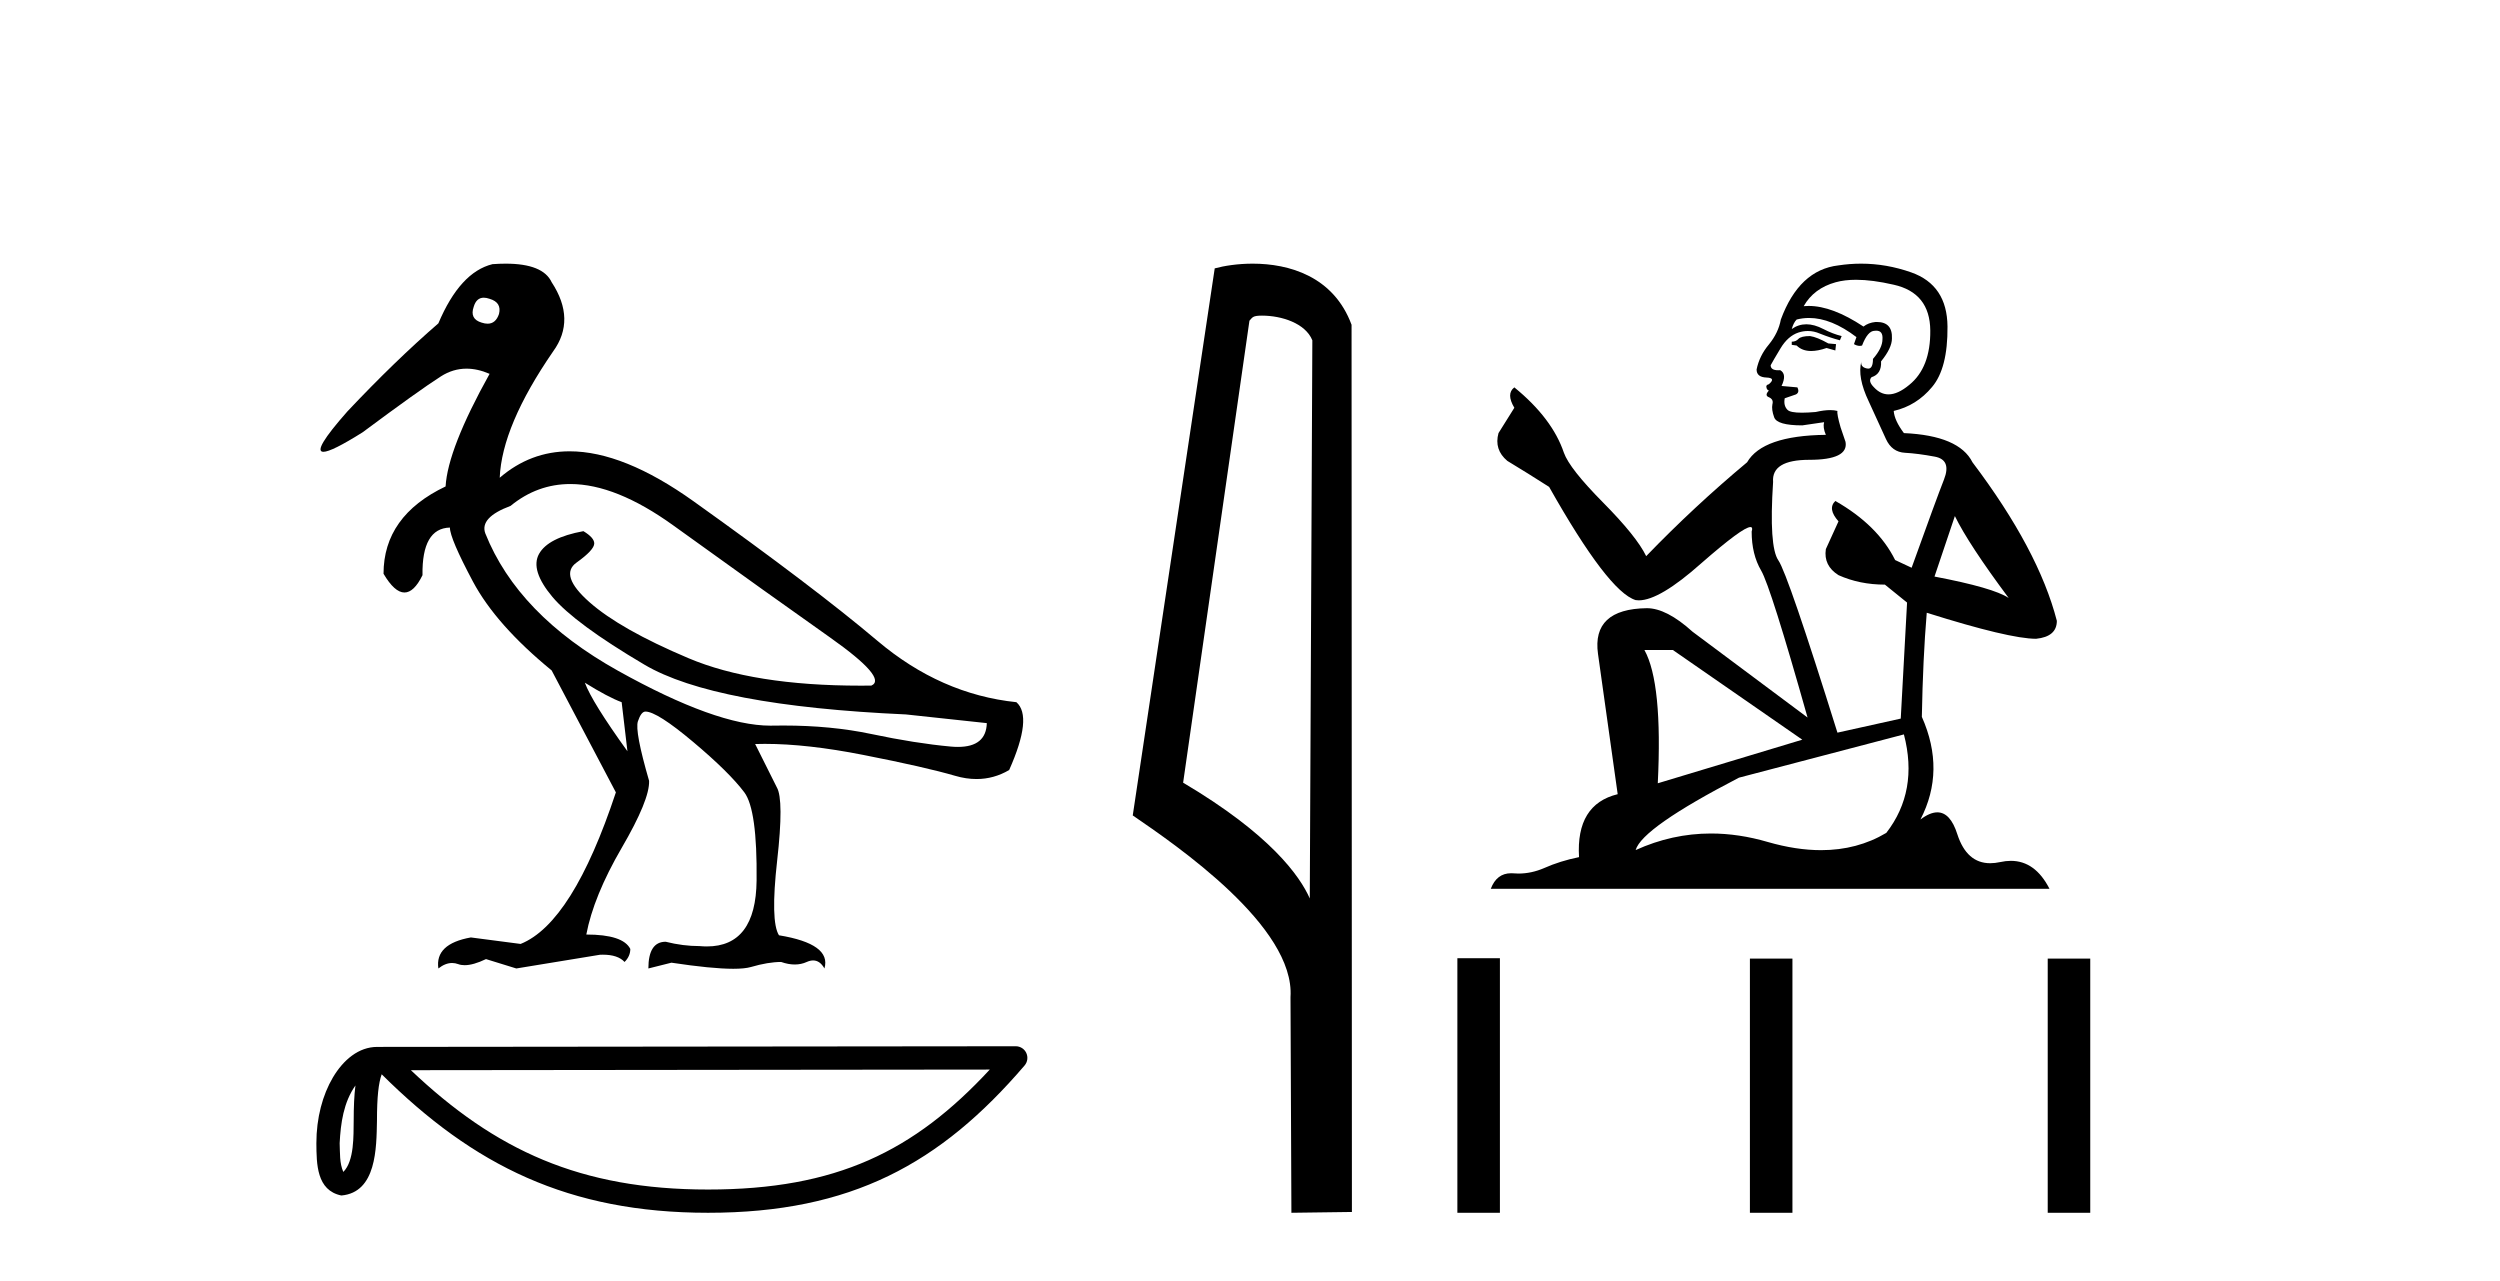<?xml version='1.0' encoding='UTF-8' standalone='yes'?><svg xmlns='http://www.w3.org/2000/svg' xmlns:xlink='http://www.w3.org/1999/xlink' width='80.0' height='41.0' ><path d='M 15.481 9.526 C 15.537 9.526 15.599 9.538 15.667 9.562 C 15.929 9.639 16.029 9.8 15.968 10.047 C 15.898 10.254 15.777 10.358 15.604 10.358 C 15.546 10.358 15.483 10.347 15.413 10.324 C 15.152 10.247 15.067 10.077 15.159 9.816 C 15.216 9.622 15.324 9.526 15.481 9.526 ZM 18.251 15.489 C 19.221 15.489 20.319 15.93 21.544 16.812 C 23.661 18.337 25.335 19.533 26.567 20.403 C 27.798 21.273 28.237 21.785 27.883 21.939 C 27.766 21.94 27.651 21.941 27.537 21.941 C 25.25 21.941 23.415 21.648 22.029 21.061 C 20.574 20.446 19.52 19.849 18.866 19.272 C 18.211 18.694 18.073 18.271 18.45 18.002 C 18.827 17.732 19.016 17.528 19.016 17.39 C 19.016 17.267 18.9 17.136 18.669 16.997 C 17.915 17.136 17.442 17.378 17.249 17.725 C 17.057 18.071 17.199 18.529 17.676 19.099 C 18.154 19.668 19.135 20.392 20.621 21.269 C 22.106 22.147 24.896 22.678 28.991 22.862 L 31.578 23.14 C 31.564 23.647 31.256 23.901 30.655 23.901 C 30.582 23.901 30.505 23.898 30.423 23.89 C 29.669 23.821 28.818 23.686 27.871 23.486 C 27.022 23.307 26.09 23.217 25.074 23.217 C 24.957 23.217 24.839 23.218 24.719 23.22 C 24.697 23.221 24.675 23.221 24.653 23.221 C 23.502 23.221 21.877 22.636 19.778 21.465 C 17.638 20.272 16.222 18.806 15.529 17.066 C 15.406 16.728 15.675 16.435 16.337 16.189 C 16.907 15.722 17.545 15.489 18.251 15.489 ZM 18.715 21.846 C 19.208 22.154 19.601 22.362 19.893 22.47 L 20.078 24.04 C 19.324 22.993 18.869 22.262 18.715 21.846 ZM 16.183 8.437 C 16.05 8.437 15.909 8.442 15.76 8.453 C 15.067 8.623 14.49 9.254 14.028 10.347 C 13.104 11.147 12.134 12.086 11.118 13.164 C 10.355 14.027 10.099 14.458 10.349 14.458 C 10.522 14.458 10.941 14.25 11.603 13.834 C 12.804 12.941 13.639 12.344 14.109 12.044 C 14.367 11.879 14.64 11.797 14.928 11.797 C 15.164 11.797 15.411 11.852 15.667 11.963 C 14.775 13.564 14.305 14.765 14.259 15.566 C 12.935 16.197 12.273 17.128 12.273 18.36 C 12.508 18.76 12.732 18.96 12.943 18.96 C 13.147 18.96 13.339 18.775 13.52 18.406 C 13.504 17.405 13.797 16.897 14.397 16.882 C 14.397 17.113 14.644 17.69 15.136 18.614 C 15.629 19.537 16.468 20.484 17.653 21.454 L 19.708 25.356 C 18.785 28.143 17.769 29.759 16.66 30.206 L 15.067 29.998 C 14.297 30.136 13.951 30.467 14.028 30.991 C 14.176 30.874 14.322 30.816 14.467 30.816 C 14.533 30.816 14.598 30.828 14.663 30.852 C 14.724 30.875 14.793 30.886 14.869 30.886 C 15.053 30.886 15.28 30.821 15.552 30.691 L 16.522 30.991 L 19.2 30.552 C 19.231 30.551 19.261 30.55 19.291 30.55 C 19.613 30.55 19.844 30.628 19.986 30.783 C 20.109 30.66 20.17 30.521 20.17 30.367 C 20.016 30.059 19.547 29.905 18.762 29.905 C 18.916 29.09 19.293 28.166 19.893 27.134 C 20.494 26.103 20.786 25.387 20.771 24.987 C 20.463 23.925 20.343 23.29 20.413 23.082 C 20.482 22.874 20.563 22.77 20.655 22.77 C 20.901 22.77 21.41 23.093 22.179 23.74 C 22.949 24.387 23.495 24.925 23.819 25.356 C 24.096 25.726 24.227 26.665 24.211 28.174 C 24.197 29.582 23.666 30.286 22.619 30.286 C 22.545 30.286 22.467 30.282 22.387 30.275 C 22.033 30.275 21.671 30.229 21.302 30.136 C 20.932 30.136 20.748 30.421 20.748 30.991 L 21.486 30.806 C 22.347 30.936 23.006 31.001 23.463 31.001 C 23.709 31.001 23.897 30.982 24.027 30.945 C 24.396 30.837 24.719 30.783 24.996 30.783 C 25.15 30.837 25.296 30.864 25.432 30.864 C 25.569 30.864 25.697 30.837 25.816 30.783 C 25.889 30.75 25.957 30.734 26.02 30.734 C 26.165 30.734 26.286 30.819 26.382 30.991 C 26.536 30.467 26.051 30.113 24.927 29.929 C 24.742 29.636 24.723 28.839 24.869 27.539 C 25.016 26.238 25.012 25.456 24.858 25.195 L 24.165 23.809 C 24.267 23.806 24.371 23.804 24.477 23.804 C 25.379 23.804 26.426 23.921 27.617 24.156 C 28.949 24.417 29.93 24.641 30.561 24.825 C 30.798 24.895 31.027 24.929 31.249 24.929 C 31.618 24.929 31.966 24.833 32.293 24.641 C 32.801 23.501 32.878 22.778 32.524 22.47 C 30.908 22.301 29.426 21.646 28.079 20.507 C 26.732 19.368 24.769 17.879 22.191 16.039 C 20.699 14.974 19.378 14.442 18.228 14.442 C 17.392 14.442 16.646 14.724 15.991 15.288 C 16.037 14.18 16.606 12.833 17.699 11.247 C 18.192 10.57 18.177 9.831 17.653 9.031 C 17.469 8.635 16.978 8.437 16.183 8.437 Z' style='fill:#000000;stroke:none' /><path d='M 11.374 34.735 C 11.334 35.049 11.318 35.419 11.318 35.871 C 11.31 36.329 11.342 37.147 10.986 37.502 C 10.86 37.217 10.883 36.888 10.869 36.584 C 10.901 35.942 10.993 35.275 11.374 34.735 ZM 31.673 34.226 C 29.25 36.842 26.765 38.065 22.658 38.065 C 18.568 38.065 15.855 36.811 13.148 34.246 L 31.673 34.226 ZM 32.504 33.48 C 32.504 33.48 32.504 33.48 32.504 33.48 L 12.071 33.501 C 11.476 33.501 10.986 33.918 10.654 34.477 C 10.323 35.036 10.124 35.772 10.124 36.584 C 10.129 37.245 10.129 38.093 10.923 38.256 C 12.051 38.157 12.045 36.731 12.063 35.871 C 12.063 35.098 12.113 34.657 12.214 34.377 C 15.152 37.298 18.198 38.809 22.658 38.809 C 27.24 38.809 30.096 37.236 32.787 34.095 C 32.881 33.984 32.903 33.829 32.842 33.697 C 32.782 33.564 32.649 33.48 32.504 33.48 Z' style='fill:#000000;stroke:none' /><path d='M 40.383 10.1 C 41.007 10.1 41.772 10.34 41.995 10.89 L 41.913 28.751 L 41.913 28.751 C 41.596 28.034 40.655 26.699 37.86 25.046 L 39.982 10.263 C 40.081 10.157 40.079 10.1 40.383 10.1 ZM 41.913 28.751 L 41.913 28.751 C 41.913 28.751 41.913 28.751 41.913 28.751 L 41.913 28.751 L 41.913 28.751 ZM 40.086 8.437 C 39.608 8.437 39.176 8.505 38.871 8.588 L 36.248 26.094 C 37.635 27.044 41.448 29.648 41.296 31.91 L 41.325 38.809 L 43.261 38.783 L 43.25 10.393 C 42.674 8.837 41.243 8.437 40.086 8.437 Z' style='fill:#000000;stroke:none' /><path d='M 57.921 10.754 Q 57.64 10.754 57.55 10.844 Q 57.471 10.934 57.336 10.934 L 57.336 11.035 L 57.493 11.057 Q 57.668 11.232 57.957 11.232 Q 58.172 11.232 58.45 11.136 L 58.731 11.215 L 58.753 11.012 L 58.506 10.99 Q 58.146 10.787 57.921 10.754 ZM 59.395 8.953 Q 59.914 8.953 60.599 9.111 Q 61.758 9.37 61.769 10.574 Q 61.78 11.766 61.094 12.318 Q 60.731 12.62 60.433 12.62 Q 60.177 12.62 59.969 12.396 Q 59.766 12.194 59.89 12.07 Q 60.216 11.969 60.194 11.564 Q 60.542 11.136 60.542 10.832 Q 60.564 10.303 60.056 10.303 Q 60.035 10.303 60.014 10.304 Q 59.789 10.326 59.631 10.45 Q 58.636 9.79 57.879 9.79 Q 57.797 9.79 57.718 9.797 L 57.718 9.797 Q 58.045 9.224 58.742 9.032 Q 59.027 8.953 59.395 8.953 ZM 62.556 16.514 Q 62.995 17.414 64.278 19.136 Q 63.794 18.81 61.904 18.45 L 62.556 16.514 ZM 57.891 10.175 Q 58.601 10.175 59.406 10.787 L 59.327 11.012 Q 59.422 11.068 59.511 11.068 Q 59.549 11.068 59.586 11.057 Q 59.766 10.585 59.991 10.585 Q 60.018 10.582 60.042 10.582 Q 60.259 10.582 60.239 10.855 Q 60.239 11.136 59.935 11.485 Q 59.935 11.796 59.783 11.796 Q 59.76 11.796 59.732 11.789 Q 59.53 11.744 59.564 11.564 L 59.564 11.564 Q 59.429 12.07 59.8 12.846 Q 60.16 13.634 60.351 14.05 Q 60.542 14.467 60.959 14.489 Q 61.375 14.512 61.915 14.613 Q 62.455 14.714 62.208 15.344 Q 61.96 15.974 61.172 18.168 L 60.644 17.921 Q 60.092 16.807 58.731 16.031 L 58.731 16.031 Q 58.472 16.278 58.832 16.683 L 58.427 17.572 Q 58.348 18.101 58.832 18.405 Q 59.507 18.708 60.317 18.708 L 61.026 19.282 L 60.824 22.995 L 58.798 23.445 Q 57.212 18.371 56.908 17.932 Q 56.604 17.493 56.739 15.423 Q 56.683 14.714 57.898 14.714 Q 59.159 14.714 59.057 14.14 L 58.9 13.679 Q 58.776 13.251 58.798 13.15 Q 58.699 13.123 58.568 13.123 Q 58.371 13.123 58.101 13.184 Q 57.846 13.206 57.661 13.206 Q 57.291 13.206 57.201 13.116 Q 57.066 12.981 57.111 12.745 L 57.471 12.621 Q 57.595 12.554 57.516 12.396 L 57.01 12.351 Q 57.19 11.969 56.965 11.845 Q 56.931 11.848 56.901 11.848 Q 56.661 11.848 56.661 11.688 Q 56.739 11.541 56.976 11.148 Q 57.212 10.754 57.55 10.641 Q 57.701 10.592 57.851 10.592 Q 58.045 10.592 58.236 10.675 Q 58.573 10.81 58.877 10.889 L 58.933 10.754 Q 58.652 10.686 58.348 10.529 Q 58.056 10.377 57.803 10.377 Q 57.55 10.377 57.336 10.529 Q 57.392 10.326 57.493 10.225 Q 57.688 10.175 57.891 10.175 ZM 53.533 20.801 L 57.673 23.67 L 53.049 25.065 Q 53.207 21.859 52.622 20.801 ZM 60.925 23.501 Q 61.398 25.313 60.362 26.652 Q 59.435 27.205 58.275 27.205 Q 57.478 27.205 56.571 26.944 Q 55.641 26.672 54.751 26.672 Q 53.507 26.672 52.34 27.203 Q 52.543 26.494 55.648 24.885 L 60.925 23.501 ZM 59.556 8.437 Q 59.196 8.437 58.832 8.492 Q 57.572 8.638 56.987 10.225 Q 56.908 10.652 56.604 11.024 Q 56.301 11.384 56.211 11.823 Q 56.211 12.07 56.526 12.081 Q 56.841 12.093 56.604 12.295 Q 56.503 12.318 56.526 12.396 Q 56.537 12.475 56.604 12.498 Q 56.458 12.655 56.604 12.711 Q 56.762 12.779 56.717 12.936 Q 56.683 13.105 56.773 13.353 Q 56.863 13.612 57.673 13.612 L 58.371 13.51 L 58.371 13.51 Q 58.326 13.679 58.427 13.915 Q 56.402 13.938 55.907 14.793 Q 54.208 16.211 52.678 17.797 Q 52.374 17.167 51.294 16.076 Q 50.225 14.995 50.045 14.489 Q 49.674 13.387 48.459 12.396 Q 48.189 12.599 48.459 13.049 L 47.952 13.859 Q 47.806 14.388 48.234 14.748 Q 48.886 15.142 49.572 15.581 Q 51.463 18.933 52.34 19.203 Q 52.389 19.211 52.442 19.211 Q 53.109 19.211 54.444 18.022 Q 55.767 16.866 56.013 16.866 Q 56.1 16.866 56.053 17.009 Q 56.053 17.741 56.357 18.258 Q 56.661 18.776 57.842 22.961 L 54.163 20.216 Q 53.33 19.462 52.7 19.462 Q 50.934 19.485 51.136 20.925 L 51.766 25.414 Q 50.428 25.74 50.529 27.428 Q 49.921 27.552 49.415 27.777 Q 49.006 27.954 48.589 27.954 Q 48.502 27.954 48.414 27.946 Q 48.383 27.944 48.354 27.944 Q 47.895 27.944 47.705 28.441 L 65.583 28.441 Q 65.127 27.547 64.347 27.547 Q 64.184 27.547 64.008 27.586 Q 63.838 27.623 63.686 27.623 Q 62.935 27.623 62.635 26.697 Q 62.413 25.995 61.995 25.995 Q 61.757 25.995 61.454 26.224 Q 62.264 24.66 61.499 22.939 Q 61.533 21.071 61.656 19.608 Q 64.3 20.441 65.155 20.441 Q 65.819 20.374 65.819 19.867 Q 65.234 17.594 63.119 14.793 Q 62.691 13.938 60.925 13.859 Q 60.621 13.454 60.599 13.15 Q 61.33 12.981 61.825 12.385 Q 62.331 11.789 62.32 10.45 Q 62.309 9.122 61.161 8.717 Q 60.367 8.437 59.556 8.437 Z' style='fill:#000000;stroke:none' /><path d='M 46.636 30.663 L 46.636 38.809 L 47.997 38.809 L 47.997 30.663 ZM 55.997 30.675 L 55.997 38.809 L 57.358 38.809 L 57.358 30.675 ZM 65.527 30.675 L 65.527 38.809 L 66.888 38.809 L 66.888 30.675 Z' style='fill:#000000;stroke:none' /></svg>